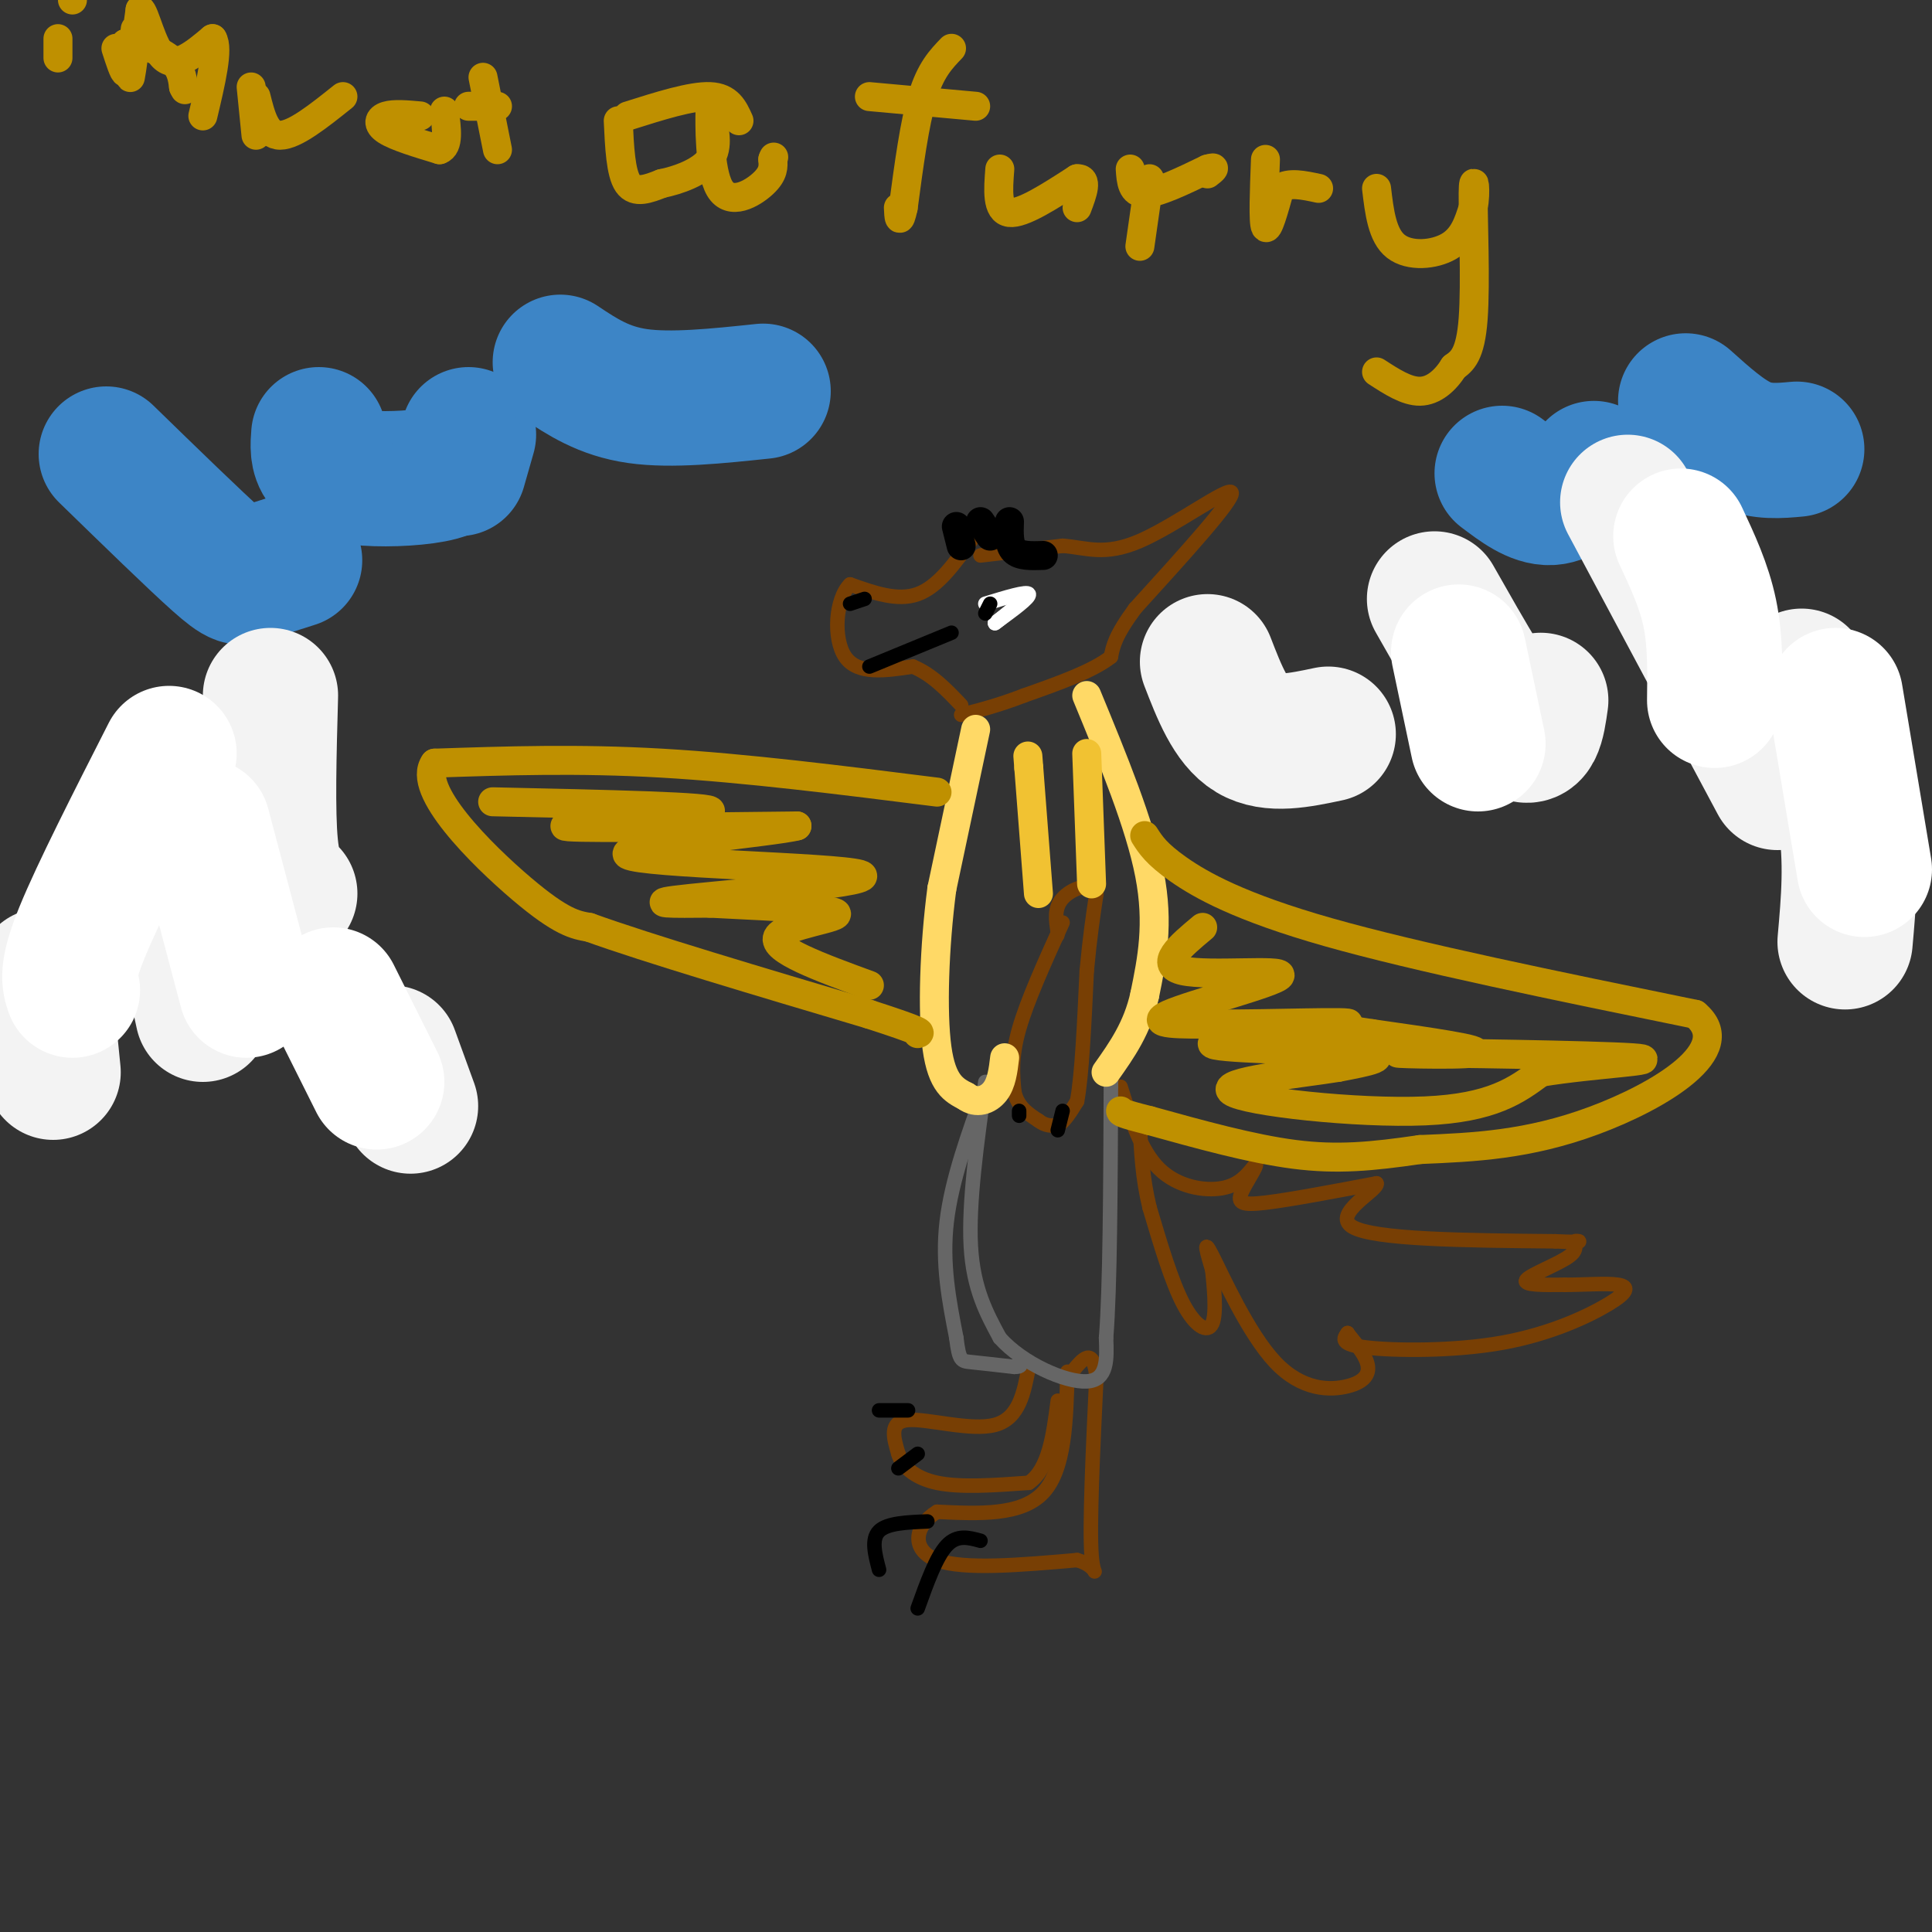 <svg viewBox='0 0 400 400' version='1.1' xmlns='http://www.w3.org/2000/svg' xmlns:xlink='http://www.w3.org/1999/xlink'><rect x="0" y="0" width="400" height="400" fill="#333333" stroke="none"/><g fill='none' stroke='#783f04' stroke-width='3' stroke-linecap='round' stroke-linejoin='round'><path d='M220,191c-3.667,8.083 -7.333,16.167 -9,22c-1.667,5.833 -1.333,9.417 -1,13'/><path d='M210,226c0.667,3.167 2.833,4.583 5,6'/><path d='M215,232c1.500,1.167 2.750,1.083 4,1'/><path d='M219,233c1.333,-0.667 2.667,-2.833 4,-5'/><path d='M223,228c1.000,-5.333 1.500,-16.167 2,-27'/><path d='M225,201c0.667,-7.167 1.333,-11.583 2,-16'/><path d='M227,185c-1.200,-2.578 -5.200,-1.022 -7,1c-1.800,2.022 -1.400,4.511 -1,7'/><path d='M219,193c-0.167,1.167 -0.083,0.583 0,0'/><path d='M201,112c-3.417,4.750 -6.833,9.500 -11,11c-4.167,1.500 -9.083,-0.250 -14,-2'/><path d='M176,121c-3.022,2.933 -3.578,11.267 -1,15c2.578,3.733 8.289,2.867 14,2'/><path d='M189,138c4.000,1.667 7.000,4.833 10,8'/><path d='M203,115c0.000,0.000 17.000,-2.000 17,-2'/><path d='M220,113c4.881,0.345 8.583,2.208 16,-1c7.417,-3.208 18.548,-11.488 19,-10c0.452,1.488 -9.774,12.744 -20,24'/><path d='M235,126c-4.167,5.667 -4.583,7.833 -5,10'/><path d='M230,136c-3.833,3.000 -10.917,5.500 -18,8'/><path d='M212,144c-5.167,2.000 -9.083,3.000 -13,4'/><path d='M221,284c-0.250,10.083 -0.500,20.167 -5,25c-4.500,4.833 -13.250,4.417 -22,4'/><path d='M194,313c-4.711,2.844 -5.489,7.956 0,10c5.489,2.044 17.244,1.022 29,0'/><path d='M223,323c5.133,1.422 3.467,4.978 3,-1c-0.467,-5.978 0.267,-21.489 1,-37'/><path d='M227,285c-0.667,-6.333 -2.833,-3.667 -5,-1'/><path d='M213,283c-1.000,5.333 -2.000,10.667 -7,12c-5.000,1.333 -14.000,-1.333 -18,-1c-4.000,0.333 -3.000,3.667 -2,7'/><path d='M186,301c0.622,2.422 3.178,4.978 8,6c4.822,1.022 11.911,0.511 19,0'/><path d='M213,307c4.167,-2.833 5.083,-9.917 6,-17'/><path d='M232,225c2.089,6.622 4.178,13.244 8,17c3.822,3.756 9.378,4.644 13,4c3.622,-0.644 5.311,-2.822 7,-5'/><path d='M260,241c0.381,0.417 -2.167,3.958 -3,6c-0.833,2.042 0.048,2.583 5,2c4.952,-0.583 13.976,-2.292 23,-4'/><path d='M285,245c0.600,1.244 -9.400,6.356 -5,9c4.400,2.644 23.200,2.822 42,3'/><path d='M322,257c7.295,0.359 4.533,-0.244 4,0c-0.533,0.244 1.164,1.335 -1,3c-2.164,1.665 -8.190,3.904 -9,5c-0.810,1.096 3.595,1.048 8,1'/><path d='M324,266c3.609,0.035 8.633,-0.377 11,0c2.367,0.377 2.078,1.544 -2,4c-4.078,2.456 -11.944,6.200 -22,8c-10.056,1.800 -22.302,1.657 -28,1c-5.698,-0.657 -4.849,-1.829 -4,-3'/><path d='M279,276c0.342,0.607 3.197,3.624 4,6c0.803,2.376 -0.444,4.111 -4,5c-3.556,0.889 -9.419,0.932 -15,-5c-5.581,-5.932 -10.880,-17.838 -13,-22c-2.120,-4.162 -1.060,-0.581 0,3'/><path d='M251,263c0.274,2.952 0.958,8.833 0,11c-0.958,2.167 -3.560,0.619 -6,-4c-2.440,-4.619 -4.720,-12.310 -7,-20'/><path d='M238,250c-1.500,-6.167 -1.750,-11.583 -2,-17'/></g>
<g fill='none' stroke='#ffffff' stroke-width='3' stroke-linecap='round' stroke-linejoin='round'><path d='M204,125c4.333,-1.333 8.667,-2.667 9,-2c0.333,0.667 -3.333,3.333 -7,6'/><path d='M206,129c-0.333,0.333 2.333,-1.833 5,-4'/></g>
<g fill='none' stroke='#000000' stroke-width='3' stroke-linecap='round' stroke-linejoin='round'><path d='M205,125c0.000,0.000 -1.000,2.000 -1,2'/><path d='M176,125c0.000,0.000 3.000,-1.000 3,-1'/><path d='M180,138c0.000,0.000 17.000,-7.000 17,-7'/><path d='M203,319c-2.417,-0.667 -4.833,-1.333 -7,1c-2.167,2.333 -4.083,7.667 -6,13'/><path d='M192,315c-4.167,0.167 -8.333,0.333 -10,2c-1.667,1.667 -0.833,4.833 0,8'/><path d='M190,301c0.000,0.000 -4.000,3.000 -4,3'/><path d='M188,292c0.000,0.000 -6.000,0.000 -6,0'/><path d='M220,230c0.000,0.000 -1.000,4.000 -1,4'/><path d='M211,230c0.000,0.000 0.000,1.000 0,1'/></g>
<g fill='none' stroke='#666666' stroke-width='3' stroke-linecap='round' stroke-linejoin='round'><path d='M204,224c-1.750,12.583 -3.500,25.167 -3,34c0.500,8.833 3.250,13.917 6,19'/><path d='M207,277c4.756,5.356 13.644,9.244 18,9c4.356,-0.244 4.178,-4.622 4,-9'/><path d='M229,277c0.833,-10.167 0.917,-31.083 1,-52'/><path d='M230,225c0.167,-8.667 0.083,-4.333 0,0'/><path d='M204,225c-3.500,9.667 -7.000,19.333 -8,28c-1.000,8.667 0.500,16.333 2,24'/><path d='M198,277c0.578,4.800 1.022,4.800 3,5c1.978,0.200 5.489,0.600 9,1'/><path d='M210,283c1.667,0.000 1.333,-0.500 1,-1'/></g>
<g fill='none' stroke='#ffd966' stroke-width='6' stroke-linecap='round' stroke-linejoin='round'><path d='M202,151c0.000,0.000 -7.000,33.000 -7,33'/><path d='M195,184c-1.578,12.022 -2.022,25.578 -1,33c1.022,7.422 3.511,8.711 6,10'/><path d='M200,227c2.178,1.644 4.622,0.756 6,-1c1.378,-1.756 1.689,-4.378 2,-7'/><path d='M225,144c5.500,13.333 11.000,26.667 13,37c2.000,10.333 0.500,17.667 -1,25'/><path d='M237,206c-1.500,6.833 -4.750,11.417 -8,16'/></g>
<g fill='none' stroke='#f1c232' stroke-width='6' stroke-linecap='round' stroke-linejoin='round'><path d='M215,185c0.000,0.000 -2.000,-26.000 -2,-26'/><path d='M213,159c-0.333,-4.333 -0.167,-2.167 0,0'/><path d='M225,156c0.000,0.000 1.000,27.000 1,27'/></g>
<g fill='none' stroke='#bf9000' stroke-width='6' stroke-linecap='round' stroke-linejoin='round'><path d='M194,164c-19.833,-2.500 -39.667,-5.000 -57,-6c-17.333,-1.000 -32.167,-0.500 -47,0'/><path d='M90,158c-3.933,5.422 9.733,18.978 18,26c8.267,7.022 11.133,7.511 14,8'/><path d='M122,192c12.000,4.333 35.000,11.167 58,18'/><path d='M180,210c11.333,3.667 10.667,3.833 10,4'/><path d='M237,173c1.200,1.889 2.400,3.778 7,7c4.600,3.222 12.600,7.778 31,13c18.400,5.222 47.200,11.111 76,17'/><path d='M351,210c8.756,7.267 -7.356,16.933 -21,22c-13.644,5.067 -24.822,5.533 -36,6'/><path d='M294,238c-10.044,1.467 -17.156,2.133 -26,1c-8.844,-1.133 -19.422,-4.067 -30,-7'/><path d='M238,232c-6.000,-1.500 -6.000,-1.750 -6,-2'/><path d='M12,8c0.000,0.000 0.000,4.000 0,4'/><path d='M15,0c0.000,0.000 0.000,0.000 0,0'/><path d='M24,10c0.833,2.583 1.667,5.167 2,5c0.333,-0.167 0.167,-3.083 0,-6'/><path d='M26,9c1.867,-0.533 6.533,1.133 9,3c2.467,1.867 2.733,3.933 3,6'/><path d='M38,18c0.500,1.000 0.250,0.500 0,0'/><path d='M52,18c0.000,0.000 1.000,10.000 1,10'/><path d='M28,6c-0.583,5.333 -1.167,10.667 -1,10c0.167,-0.667 1.083,-7.333 2,-14'/><path d='M29,2c0.978,0.222 2.422,7.778 5,10c2.578,2.222 6.289,-0.889 10,-4'/><path d='M44,8c1.333,2.000 -0.333,9.000 -2,16'/><path d='M53,20c1.000,4.000 2.000,8.000 5,8c3.000,0.000 8.000,-4.000 13,-8'/><path d='M87,24c-2.711,-0.244 -5.422,-0.489 -7,0c-1.578,0.489 -2.022,1.711 0,3c2.022,1.289 6.511,2.644 11,4'/><path d='M91,31c2.000,-0.667 1.500,-4.333 1,-8'/><path d='M100,16c0.000,0.000 3.000,15.000 3,15'/><path d='M97,22c0.000,0.000 6.000,0.000 6,0'/><path d='M128,25c0.250,5.417 0.500,10.833 2,13c1.500,2.167 4.250,1.083 7,0'/><path d='M137,38c3.311,-0.667 8.089,-2.333 10,-5c1.911,-2.667 0.956,-6.333 0,-10'/><path d='M147,23c-0.060,2.071 -0.208,12.250 2,16c2.208,3.750 6.774,1.071 9,-1c2.226,-2.071 2.113,-3.536 2,-5'/><path d='M160,33c0.333,-0.833 0.167,-0.417 0,0'/><path d='M130,24c6.583,-2.083 13.167,-4.167 17,-4c3.833,0.167 4.917,2.583 6,5'/><path d='M197,10c-2.167,2.250 -4.333,4.500 -6,10c-1.667,5.500 -2.833,14.250 -4,23'/><path d='M187,43c-0.833,3.833 -0.917,1.917 -1,0'/><path d='M180,20c0.000,0.000 22.000,2.000 22,2'/><path d='M207,35c-0.333,4.333 -0.667,8.667 2,9c2.667,0.333 8.333,-3.333 14,-7'/><path d='M223,37c2.333,-0.167 1.167,2.917 0,6'/><path d='M234,35c0.167,2.500 0.333,5.000 3,5c2.667,0.000 7.833,-2.500 13,-5'/><path d='M250,35c2.167,-0.667 1.083,0.167 0,1'/><path d='M238,37c0.000,0.000 -2.000,14.000 -2,14'/><path d='M262,33c-0.250,6.500 -0.500,13.000 0,14c0.500,1.000 1.750,-3.500 3,-8'/><path d='M265,39c1.833,-1.333 4.917,-0.667 8,0'/><path d='M285,39c0.578,4.889 1.156,9.778 4,12c2.844,2.222 7.956,1.778 11,0c3.044,-1.778 4.022,-4.889 5,-8'/><path d='M305,43c0.726,-3.345 0.042,-7.708 0,-3c-0.042,4.708 0.560,18.488 0,26c-0.560,7.512 -2.280,8.756 -4,10'/><path d='M301,76c-1.778,2.844 -4.222,4.956 -7,5c-2.778,0.044 -5.889,-1.978 -9,-4'/><path d='M249,192c-4.696,3.917 -9.393,7.833 -4,9c5.393,1.167 20.875,-0.417 20,1c-0.875,1.417 -18.107,5.833 -23,8c-4.893,2.167 2.554,2.083 10,2'/><path d='M252,212c9.850,0.089 29.475,-0.687 27,0c-2.475,0.687 -27.051,2.839 -28,4c-0.949,1.161 21.729,1.332 30,2c8.271,0.668 2.136,1.834 -4,3'/><path d='M277,221c-7.690,1.262 -24.917,2.917 -22,5c2.917,2.083 25.976,4.595 40,4c14.024,-0.595 19.012,-4.298 24,-8'/><path d='M319,222c11.155,-1.844 27.041,-2.453 19,-3c-8.041,-0.547 -40.011,-1.032 -47,-1c-6.989,0.032 11.003,0.581 14,0c2.997,-0.581 -9.002,-2.290 -21,-4'/><path d='M284,214c-6.333,-1.000 -11.667,-1.500 -17,-2'/><path d='M102,166c23.400,0.511 46.800,1.022 45,2c-1.800,0.978 -28.800,2.422 -30,3c-1.200,0.578 23.400,0.289 48,0'/><path d='M165,171c-3.981,1.193 -37.933,4.175 -35,6c2.933,1.825 42.751,2.491 48,4c5.249,1.509 -24.072,3.860 -35,5c-10.928,1.140 -3.464,1.070 4,1'/><path d='M147,187c7.440,0.429 24.042,1.000 26,2c1.958,1.000 -10.726,2.429 -12,5c-1.274,2.571 8.863,6.286 19,10'/></g>
<g fill='none' stroke='#000000' stroke-width='6' stroke-linecap='round' stroke-linejoin='round'><path d='M216,115c-2.417,0.083 -4.833,0.167 -6,-1c-1.167,-1.167 -1.083,-3.583 -1,-6'/><path d='M205,111c0.000,0.000 -2.000,-3.000 -2,-3'/><path d='M199,113c0.000,0.000 -1.000,-4.000 -1,-4'/></g>
<g fill='none' stroke='#3d85c6' stroke-width='28' stroke-linecap='round' stroke-linejoin='round'><path d='M22,94c9.133,8.889 18.267,17.778 23,22c4.733,4.222 5.067,3.778 7,3c1.933,-0.778 5.467,-1.889 9,-3'/><path d='M95,97c0.000,0.000 2.000,-7.000 2,-7'/><path d='M66,90c-0.173,2.190 -0.345,4.381 1,6c1.345,1.619 4.208,2.667 9,3c4.792,0.333 11.512,-0.048 15,-1c3.488,-0.952 3.744,-2.476 4,-4'/><path d='M116,75c4.500,3.000 9.000,6.000 16,7c7.000,1.000 16.500,0.000 26,-1'/><path d='M311,98c3.417,2.583 6.833,5.167 10,5c3.167,-0.167 6.083,-3.083 9,-6'/><path d='M349,83c4.083,3.667 8.167,7.333 12,9c3.833,1.667 7.417,1.333 11,1'/></g>
<g fill='none' stroke='#f3f3f3' stroke-width='28' stroke-linecap='round' stroke-linejoin='round'><path d='M9,202c0.000,0.000 2.000,20.000 2,20'/><path d='M34,173c0.000,0.000 8.000,37.000 8,37'/><path d='M56,144c-0.333,12.083 -0.667,24.167 0,31c0.667,6.833 2.333,8.417 4,10'/><path d='M81,218c0.000,0.000 4.000,11.000 4,11'/><path d='M250,137c2.417,6.250 4.833,12.500 9,15c4.167,2.500 10.083,1.250 16,0'/><path d='M297,124c6.667,11.750 13.333,23.500 17,27c3.667,3.500 4.333,-1.250 5,-6'/><path d='M337,104c0.000,0.000 31.000,58.000 31,58'/><path d='M373,140c3.750,9.917 7.500,19.833 9,29c1.500,9.167 0.750,17.583 0,26'/></g>
<g fill='none' stroke='#ffffff' stroke-width='28' stroke-linecap='round' stroke-linejoin='round'><path d='M35,156c-7.333,14.417 -14.667,28.833 -18,37c-3.333,8.167 -2.667,10.083 -2,12'/><path d='M42,171c0.000,0.000 9.000,34.000 9,34'/><path d='M69,206c0.000,0.000 9.000,18.000 9,18'/><path d='M302,135c0.000,0.000 4.000,19.000 4,19'/><path d='M348,111c2.417,5.167 4.833,10.333 6,16c1.167,5.667 1.083,11.833 1,18'/><path d='M380,144c0.000,0.000 6.000,36.000 6,36'/></g>
</svg>